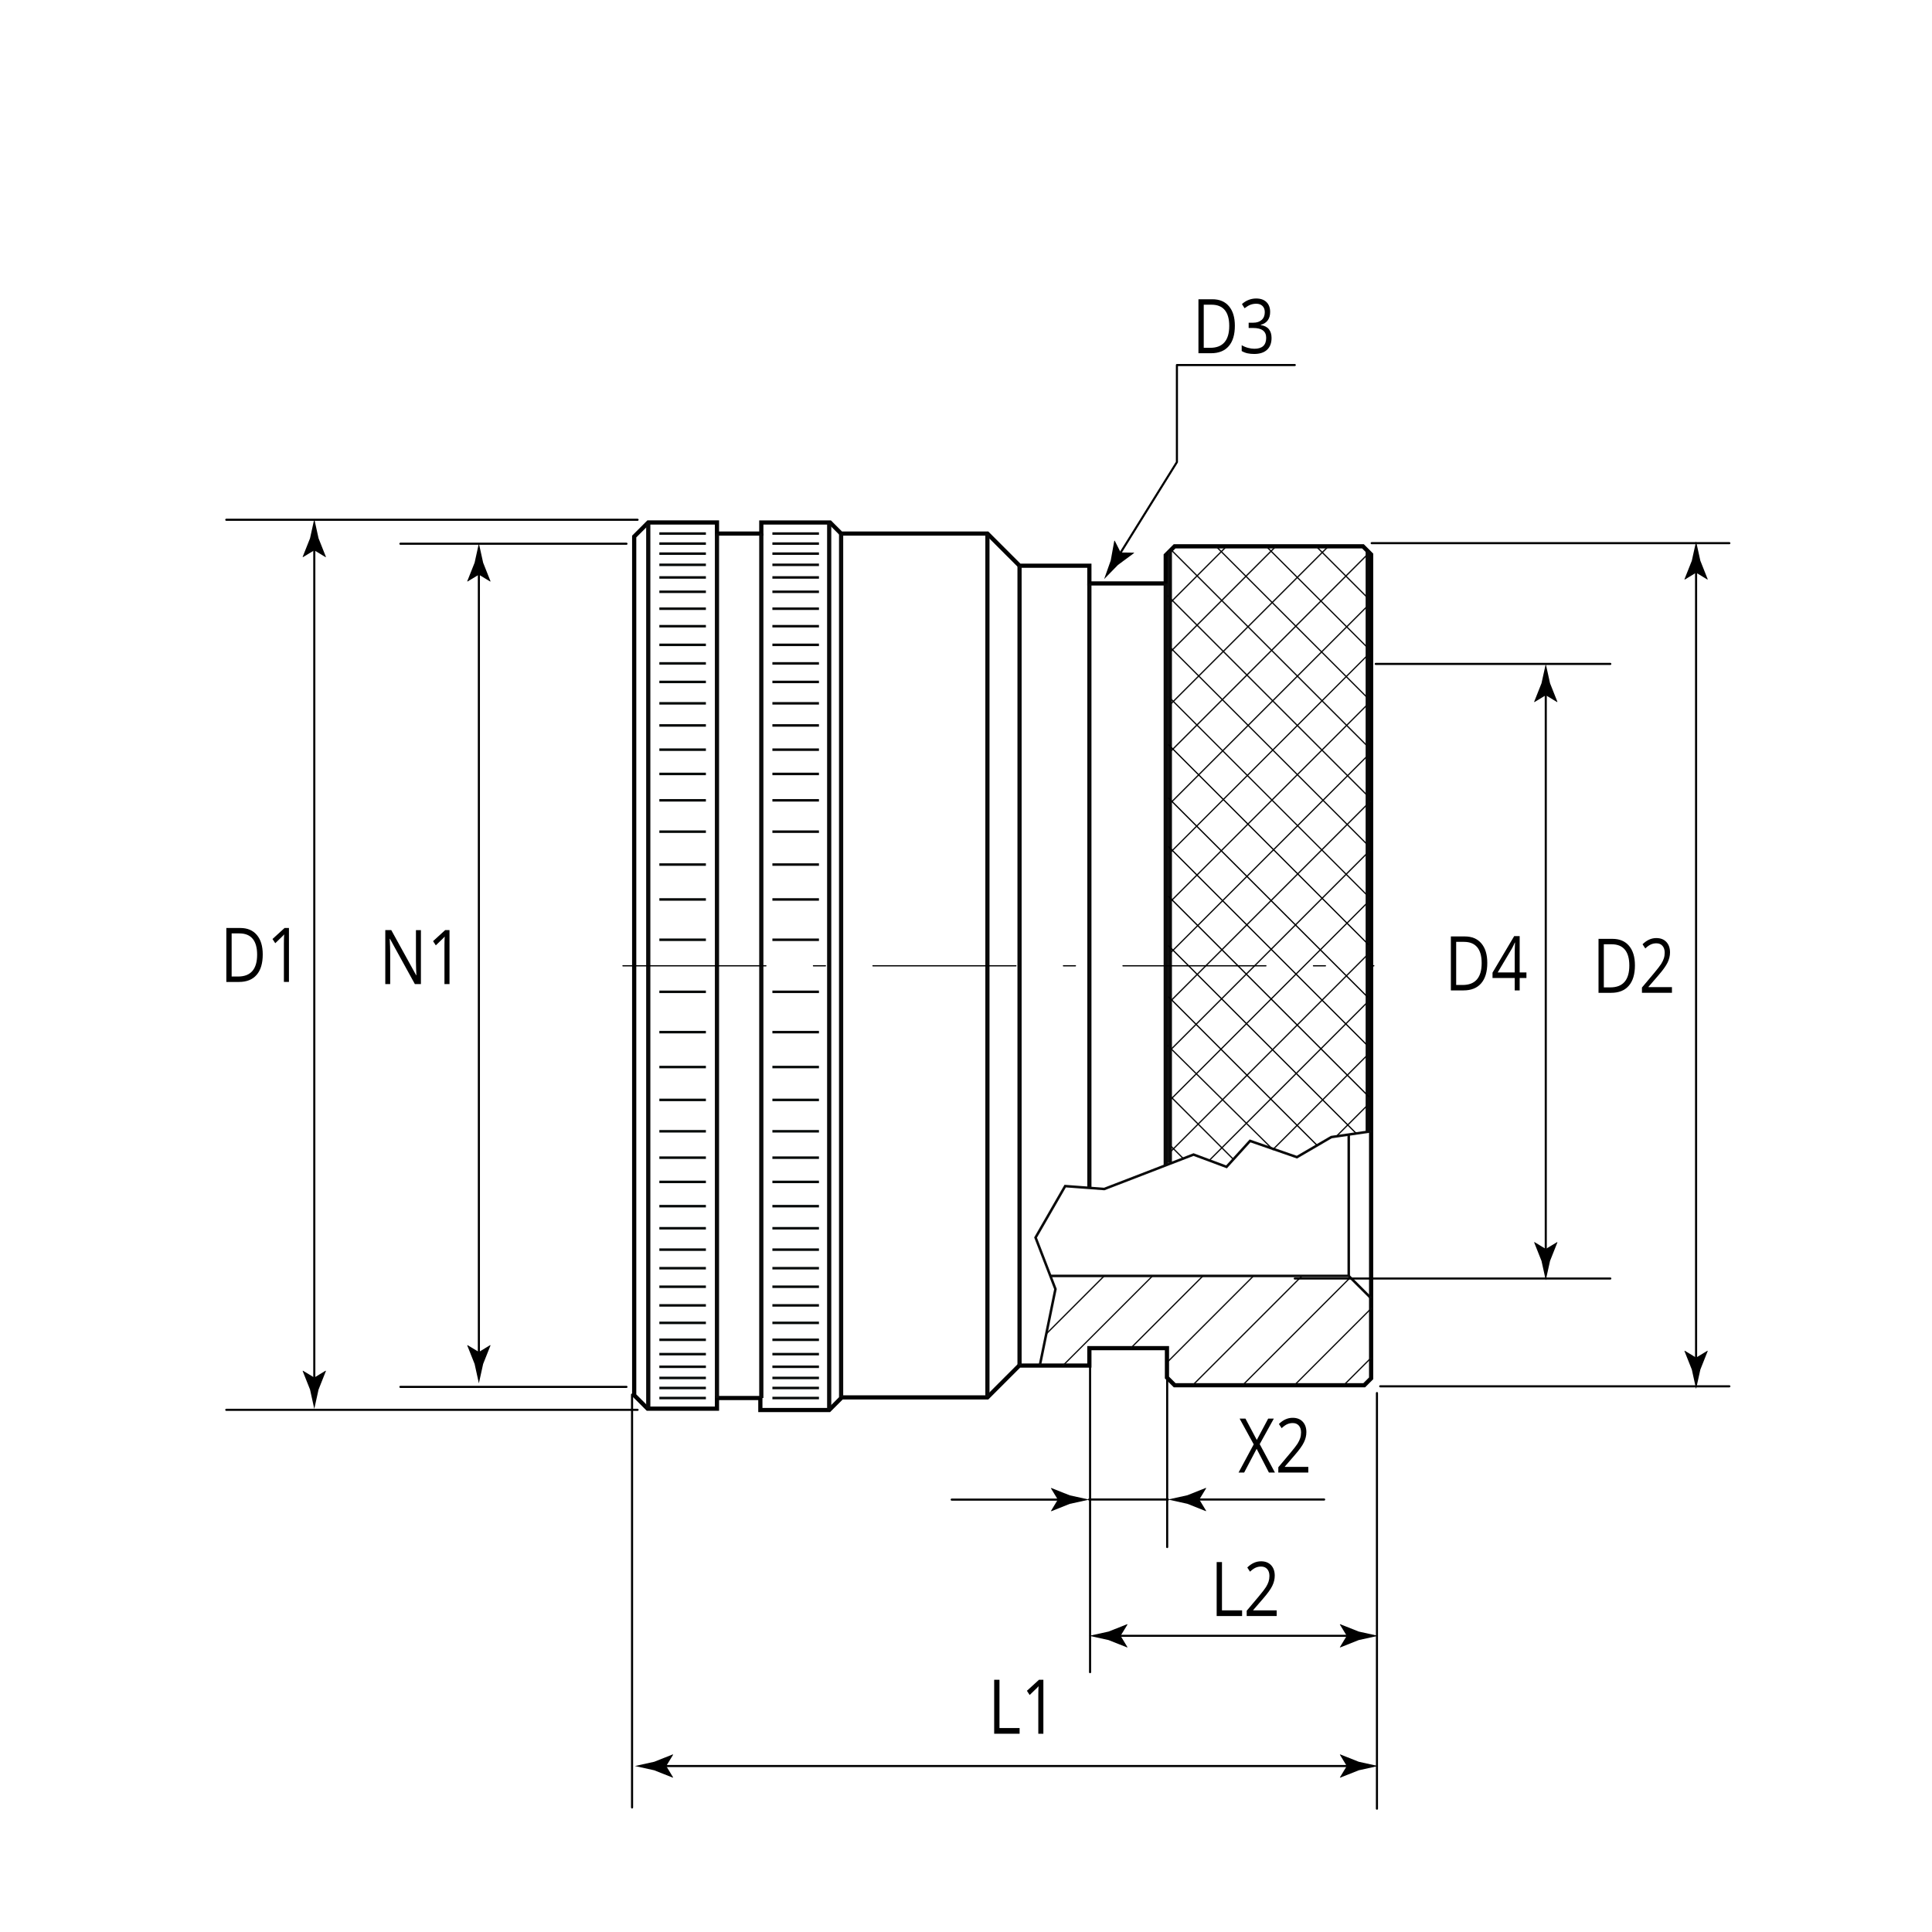 <?xml version="1.0" encoding="iso-8859-1"?>
<!-- Generator: Adobe Illustrator 25.2.1, SVG Export Plug-In . SVG Version: 6.00 Build 0)  -->
<svg version="1.1" xmlns="http://www.w3.org/2000/svg" xmlns:xlink="http://www.w3.org/1999/xlink" x="0px" y="0px"
	 viewBox="0 0 230 230" style="enable-background:new 0 0 230 230;" xml:space="preserve">
<g id="Zeichnung_1_">
	<line style="fill:none;stroke:#070B0A;stroke-width:0.3;" x1="78.494" y1="63.519" x2="84.036" y2="63.519"/>
	<line style="fill:none;stroke:#070B0A;stroke-width:0.3;" x1="78.494" y1="65.909" x2="84.036" y2="65.909"/>
	<line style="fill:none;stroke:#070B0A;stroke-width:0.3;" x1="78.494" y1="64.714" x2="84.036" y2="64.714"/>
	<line style="fill:none;stroke:#070B0A;stroke-width:0.3;" x1="78.494" y1="78.975" x2="84.036" y2="78.975"/>
	<line style="fill:none;stroke:#070B0A;stroke-width:0.3;" x1="78.494" y1="76.767" x2="84.036" y2="76.767"/>
	<line style="fill:none;stroke:#070B0A;stroke-width:0.3;" x1="78.494" y1="74.548" x2="84.036" y2="74.548"/>
	<line style="fill:none;stroke:#070B0A;stroke-width:0.3;" x1="78.494" y1="72.465" x2="84.036" y2="72.465"/>
	<line style="fill:none;stroke:#070B0A;stroke-width:0.3;" x1="78.494" y1="67.241" x2="84.036" y2="67.241"/>
	<line style="fill:none;stroke:#070B0A;stroke-width:0.3;" x1="78.494" y1="68.743" x2="84.036" y2="68.743"/>
	<line style="fill:none;stroke:#070B0A;stroke-width:0.3;" x1="78.494" y1="70.45" x2="84.036" y2="70.45"/>
	<line style="fill:none;stroke:#070B0A;stroke-width:0.3;" x1="78.494" y1="86.361" x2="84.036" y2="86.361"/>
	<line style="fill:none;stroke:#070B0A;stroke-width:0.3;" x1="78.494" y1="92.135" x2="84.036" y2="92.135"/>
	<line style="fill:none;stroke:#070B0A;stroke-width:0.3;" x1="78.494" y1="89.247" x2="84.036" y2="89.247"/>
	<line style="fill:none;stroke:#070B0A;stroke-width:0.3;" x1="78.494" y1="83.729" x2="84.036" y2="83.729"/>
	<line style="fill:none;stroke:#070B0A;stroke-width:0.3;" x1="78.494" y1="81.182" x2="84.036" y2="81.182"/>
	<line style="fill:none;stroke:#070B0A;stroke-width:0.3;" x1="78.494" y1="102.924" x2="84.036" y2="102.924"/>
	<line style="fill:none;stroke:#070B0A;stroke-width:0.3;" x1="78.494" y1="99.009" x2="84.036" y2="99.009"/>
	<line style="fill:none;stroke:#070B0A;stroke-width:0.3;" x1="78.494" y1="95.276" x2="84.036" y2="95.276"/>
	<line style="fill:none;stroke:#070B0A;stroke-width:0.3;" x1="78.494" y1="111.877" x2="84.036" y2="111.877"/>
	<line style="fill:none;stroke:#070B0A;stroke-width:0.3;" x1="78.494" y1="107.078" x2="84.036" y2="107.078"/>
	<line style="fill:none;stroke:#070B0A;stroke-width:0.3;" x1="78.494" y1="166.432" x2="84.036" y2="166.432"/>
	<line style="fill:none;stroke:#070B0A;stroke-width:0.3;" x1="78.494" y1="165.236" x2="84.036" y2="165.236"/>
	<line style="fill:none;stroke:#070B0A;stroke-width:0.3;" x1="78.494" y1="164.041" x2="84.036" y2="164.041"/>
	<line style="fill:none;stroke:#070B0A;stroke-width:0.3;" x1="78.494" y1="162.71" x2="84.036" y2="162.71"/>
	<line style="fill:none;stroke:#070B0A;stroke-width:0.3;" x1="78.494" y1="161.207" x2="84.036" y2="161.207"/>
	<line style="fill:none;stroke:#070B0A;stroke-width:0.3;" x1="78.494" y1="159.499" x2="84.036" y2="159.499"/>
	<line style="fill:none;stroke:#070B0A;stroke-width:0.3;" x1="78.494" y1="153.183" x2="84.036" y2="153.183"/>
	<line style="fill:none;stroke:#070B0A;stroke-width:0.3;" x1="78.494" y1="155.403" x2="84.036" y2="155.403"/>
	<line style="fill:none;stroke:#070B0A;stroke-width:0.3;" x1="78.494" y1="157.485" x2="84.036" y2="157.485"/>
	<line style="fill:none;stroke:#070B0A;stroke-width:0.3;" x1="78.494" y1="150.976" x2="84.036" y2="150.976"/>
	<line style="fill:none;stroke:#070B0A;stroke-width:0.3;" x1="78.494" y1="146.221" x2="84.036" y2="146.221"/>
	<line style="fill:none;stroke:#070B0A;stroke-width:0.3;" x1="78.494" y1="148.768" x2="84.036" y2="148.768"/>
	<line style="fill:none;stroke:#070B0A;stroke-width:0.3;" x1="78.494" y1="143.59" x2="84.036" y2="143.59"/>
	<line style="fill:none;stroke:#070B0A;stroke-width:0.3;" x1="78.494" y1="140.703" x2="84.036" y2="140.703"/>
	<line style="fill:none;stroke:#070B0A;stroke-width:0.3;" x1="78.494" y1="137.817" x2="84.036" y2="137.817"/>
	<line style="fill:none;stroke:#070B0A;stroke-width:0.3;" x1="78.494" y1="134.676" x2="84.036" y2="134.676"/>
	<line style="fill:none;stroke:#070B0A;stroke-width:0.3;" x1="78.494" y1="127.028" x2="84.036" y2="127.028"/>
	<line style="fill:none;stroke:#070B0A;stroke-width:0.3;" x1="78.494" y1="130.942" x2="84.036" y2="130.942"/>
	<line style="fill:none;stroke:#070B0A;stroke-width:0.3;" x1="78.494" y1="122.872" x2="84.036" y2="122.872"/>
	<line style="fill:none;stroke:#070B0A;stroke-width:0.3;" x1="78.494" y1="118.074" x2="84.036" y2="118.074"/>
	<line style="fill:none;stroke:#070B0A;stroke-width:0.3;" x1="91.952" y1="127.028" x2="97.494" y2="127.028"/>
	<line style="fill:none;stroke:#070B0A;stroke-width:0.3;" x1="91.952" y1="130.942" x2="97.494" y2="130.942"/>
	<line style="fill:none;stroke:#070B0A;stroke-width:0.3;" x1="91.952" y1="134.676" x2="97.494" y2="134.676"/>
	<line style="fill:none;stroke:#070B0A;stroke-width:0.3;" x1="91.952" y1="137.817" x2="97.494" y2="137.817"/>
	<line style="fill:none;stroke:#070B0A;stroke-width:0.3;" x1="91.952" y1="140.703" x2="97.494" y2="140.703"/>
	<line style="fill:none;stroke:#070B0A;stroke-width:0.3;" x1="91.952" y1="143.59" x2="97.494" y2="143.59"/>
	<line style="fill:none;stroke:#070B0A;stroke-width:0.3;" x1="91.952" y1="148.768" x2="97.494" y2="148.768"/>
	<line style="fill:none;stroke:#070B0A;stroke-width:0.3;" x1="91.952" y1="146.221" x2="97.494" y2="146.221"/>
	<line style="fill:none;stroke:#070B0A;stroke-width:0.3;" x1="91.952" y1="150.976" x2="97.494" y2="150.976"/>
	<line style="fill:none;stroke:#070B0A;stroke-width:0.3;" x1="91.952" y1="155.403" x2="97.494" y2="155.403"/>
	<line style="fill:none;stroke:#070B0A;stroke-width:0.3;" x1="91.952" y1="153.183" x2="97.494" y2="153.183"/>
	<line style="fill:none;stroke:#070B0A;stroke-width:0.3;" x1="91.952" y1="157.485" x2="97.494" y2="157.485"/>
	<line style="fill:none;stroke:#070B0A;stroke-width:0.3;" x1="91.952" y1="159.499" x2="97.494" y2="159.499"/>
	<line style="fill:none;stroke:#070B0A;stroke-width:0.3;" x1="91.952" y1="161.207" x2="97.494" y2="161.207"/>
	<line style="fill:none;stroke:#070B0A;stroke-width:0.3;" x1="91.952" y1="162.71" x2="97.494" y2="162.71"/>
	<line style="fill:none;stroke:#070B0A;stroke-width:0.3;" x1="91.952" y1="164.041" x2="97.494" y2="164.041"/>
	<line style="fill:none;stroke:#070B0A;stroke-width:0.3;" x1="91.952" y1="165.236" x2="97.494" y2="165.236"/>
	<line style="fill:none;stroke:#070B0A;stroke-width:0.3;" x1="91.952" y1="166.432" x2="97.494" y2="166.432"/>
	<polygon style="fill:none;stroke:#000000;stroke-width:0.5;" points="77.174,62.199 75.499,63.874 75.499,166.102 77.095,167.698 
		85.354,167.698 85.354,166.432 90.518,166.432 90.518,167.86 98.713,167.86 100.217,166.357 117.549,166.357 121.337,162.568 
		129.687,162.568 129.687,160.494 138.923,160.494 138.923,163.991 139.841,164.909 162.409,164.909 163.23,164.088 163.23,66.009 
		162.26,65.039 139.832,65.039 138.777,66.095 138.777,69.457 129.687,69.457 129.687,67.346 121.374,67.346 117.548,63.52 
		100.132,63.52 98.812,62.2 90.632,62.2 90.632,63.519 85.354,63.519 85.354,62.199 	"/>
	<line style="fill:none;stroke:#0A0A0A;stroke-width:0.3;" x1="91.952" y1="63.519" x2="97.494" y2="63.519"/>
	<line style="fill:none;stroke:#0A0A0A;stroke-width:0.3;" x1="91.952" y1="64.714" x2="97.494" y2="64.714"/>
	<line style="fill:none;stroke:#0A0A0A;stroke-width:0.3;" x1="91.952" y1="65.909" x2="97.494" y2="65.909"/>
	<line style="fill:none;stroke:#0A0A0A;stroke-width:0.3;" x1="91.952" y1="67.241" x2="97.494" y2="67.241"/>
	<line style="fill:none;stroke:#0A0A0A;stroke-width:0.3;" x1="91.952" y1="68.743" x2="97.494" y2="68.743"/>
	<line style="fill:none;stroke:#0A0A0A;stroke-width:0.3;" x1="91.952" y1="70.45" x2="97.494" y2="70.45"/>
	<line style="fill:none;stroke:#0A0A0A;stroke-width:0.3;" x1="91.952" y1="76.767" x2="97.494" y2="76.767"/>
	<line style="fill:none;stroke:#0A0A0A;stroke-width:0.3;" x1="91.952" y1="74.548" x2="97.494" y2="74.548"/>
	<line style="fill:none;stroke:#0A0A0A;stroke-width:0.3;" x1="91.952" y1="72.465" x2="97.494" y2="72.465"/>
	<line style="fill:none;stroke:#0A0A0A;stroke-width:0.3;" x1="91.952" y1="78.975" x2="97.494" y2="78.975"/>
	<line style="fill:none;stroke:#0A0A0A;stroke-width:0.3;" x1="91.952" y1="83.729" x2="97.494" y2="83.729"/>
	<line style="fill:none;stroke:#0A0A0A;stroke-width:0.3;" x1="91.952" y1="81.182" x2="97.494" y2="81.182"/>
	<line style="fill:none;stroke:#0A0A0A;stroke-width:0.3;" x1="91.952" y1="86.361" x2="97.494" y2="86.361"/>
	<line style="fill:none;stroke:#0A0A0A;stroke-width:0.3;" x1="91.952" y1="89.247" x2="97.494" y2="89.247"/>
	<line style="fill:none;stroke:#0A0A0A;stroke-width:0.3;" x1="91.952" y1="92.135" x2="97.494" y2="92.135"/>
	<line style="fill:none;stroke:#0A0A0A;stroke-width:0.3;" x1="91.952" y1="95.276" x2="97.494" y2="95.276"/>
	<line style="fill:none;stroke:#0A0A0A;stroke-width:0.3;" x1="91.952" y1="102.924" x2="97.494" y2="102.924"/>
	<line style="fill:none;stroke:#0A0A0A;stroke-width:0.3;" x1="91.952" y1="99.009" x2="97.494" y2="99.009"/>
	<line style="fill:none;stroke:#0A0A0A;stroke-width:0.3;" x1="91.952" y1="107.078" x2="97.494" y2="107.078"/>
	<line style="fill:none;stroke:#0A0A0A;stroke-width:0.3;" x1="91.952" y1="111.877" x2="97.494" y2="111.877"/>
	<line style="fill:none;stroke:#0A0A0A;stroke-width:0.3;" x1="91.952" y1="118.074" x2="97.494" y2="118.074"/>
	<line style="fill:none;stroke:#0A0A0A;stroke-width:0.3;" x1="91.952" y1="122.872" x2="97.494" y2="122.872"/>
	<line style="fill:none;stroke:#0A0A0A;stroke-width:0.5;" x1="77.174" y1="62.199" x2="77.174" y2="167.698"/>
	<line style="fill:none;stroke:#0A0A0A;stroke-width:0.5;" x1="85.354" y1="166.432" x2="85.354" y2="63.519"/>
	<line style="fill:none;stroke:#0A0A0A;stroke-width:0.5;" x1="90.632" y1="63.519" x2="90.632" y2="166.432"/>
	<line style="fill:none;stroke:#0A0A0A;stroke-width:0.5;" x1="98.713" y1="167.86" x2="98.713" y2="62.2"/>
	<line style="fill:none;stroke:#0A0A0A;stroke-width:0.5;" x1="100.132" y1="63.52" x2="100.132" y2="166.357"/>
	<line style="fill:none;stroke:#0A0A0A;stroke-width:0.5;" x1="117.549" y1="166.357" x2="117.549" y2="63.52"/>
	<line style="fill:none;stroke:#0A0A0A;stroke-width:0.5;" x1="121.374" y1="67.346" x2="121.374" y2="162.568"/>
	<line style="fill:none;stroke:#0A0A0A;stroke-width:0.5;" x1="129.687" y1="69.457" x2="129.687" y2="141.416"/>
	<line style="fill:none;stroke:#0A0A0A;stroke-width:0.5;" x1="138.777" y1="69.457" x2="138.777" y2="138.668"/>
	<polyline style="fill:none;stroke:#0A0A0A;stroke-width:0.3;" points="123.785,162.568 125.65,153.463 123.281,147.327 
		126.807,141.202 131.459,141.548 142.088,137.449 146.016,138.912 148.816,135.822 154.392,137.757 158.49,135.367 163.23,134.676 
			"/>
	<polyline style="fill:none;stroke:#0A0A0A;stroke-width:0.3;" points="125.044,151.893 160.561,151.893 163.23,154.558 	"/>
	<line style="fill:none;stroke:#0A0A0A;stroke-width:0.3;" x1="160.564" y1="135.094" x2="160.564" y2="151.893"/>
	<line style="fill:none;stroke:#0A0A0A;stroke-width:0.5;" x1="139.268" y1="65.604" x2="139.268" y2="138.442"/>
	<line style="fill:none;stroke:#0A0A0A;stroke-width:0.5;" x1="162.825" y1="65.604" x2="162.825" y2="134.676"/>
	<line style="fill:none;stroke:#0A0A0A;stroke-width:0.15;" x1="131.459" y1="151.893" x2="124.59" y2="158.762"/>
	<line style="fill:none;stroke:#0A0A0A;stroke-width:0.15;" x1="126.489" y1="162.616" x2="137.152" y2="151.953"/>
	<line style="fill:none;stroke:#0A0A0A;stroke-width:0.15;" x1="134.613" y1="160.494" x2="143.182" y2="151.925"/>
	<line style="fill:none;stroke:#0A0A0A;stroke-width:0.15;" x1="138.923" y1="162.203" x2="149.161" y2="151.964"/>
	<line style="fill:none;stroke:#0A0A0A;stroke-width:0.15;" x1="141.985" y1="164.909" x2="154.942" y2="151.952"/>
	<line style="fill:none;stroke:#0A0A0A;stroke-width:0.15;" x1="147.928" y1="164.909" x2="160.715" y2="152.122"/>
	<line style="fill:none;stroke:#0A0A0A;stroke-width:0.15;" x1="154.096" y1="164.909" x2="163.307" y2="155.698"/>
	<line style="fill:none;stroke:#0A0A0A;stroke-width:0.15;" x1="159.964" y1="164.909" x2="163.252" y2="161.621"/>
	<line style="fill:none;stroke:#0A0A0A;stroke-width:0.15;" x1="139.268" y1="137.19" x2="163.156" y2="113.302"/>
	<line style="fill:none;stroke:#0A0A0A;stroke-width:0.15;" x1="143.957" y1="138.145" x2="162.931" y2="119.17"/>
	<line style="fill:none;stroke:#0A0A0A;stroke-width:0.15;" x1="159.023" y1="135.347" x2="162.944" y2="131.427"/>
	<line style="fill:none;stroke:#0A0A0A;stroke-width:0.15;" x1="139.089" y1="131.164" x2="162.929" y2="107.325"/>
	<line style="fill:none;stroke:#0A0A0A;stroke-width:0.15;" x1="139.089" y1="125.246" x2="163.131" y2="101.204"/>
	<line style="fill:none;stroke:#0A0A0A;stroke-width:0.15;" x1="139.089" y1="119.438" x2="163.165" y2="95.362"/>
	<line style="fill:none;stroke:#0A0A0A;stroke-width:0.15;" x1="139.089" y1="113.683" x2="162.954" y2="89.818"/>
	<line style="fill:none;stroke:#0A0A0A;stroke-width:0.15;" x1="139.268" y1="107.4" x2="163.028" y2="83.64"/>
	<line style="fill:none;stroke:#0A0A0A;stroke-width:0.15;" x1="139.089" y1="101.722" x2="163.12" y2="77.691"/>
	<line style="fill:none;stroke:#0A0A0A;stroke-width:0.15;" x1="139.089" y1="95.855" x2="162.973" y2="71.971"/>
	<line style="fill:none;stroke:#0A0A0A;stroke-width:0.15;" x1="139.268" y1="89.536" x2="163.012" y2="65.791"/>
	<line style="fill:none;stroke:#0A0A0A;stroke-width:0.15;" x1="139.268" y1="83.913" x2="158.08" y2="65.101"/>
	<line style="fill:none;stroke:#0A0A0A;stroke-width:0.15;" x1="139.268" y1="77.664" x2="151.847" y2="65.085"/>
	<line style="fill:none;stroke:#0A0A0A;stroke-width:0.15;" x1="139.089" y1="71.971" x2="145.942" y2="65.118"/>
	<line style="fill:none;stroke:#0A0A0A;stroke-width:0.15;" x1="156.729" y1="65.085" x2="162.88" y2="71.236"/>
	<line style="fill:none;stroke:#0A0A0A;stroke-width:0.15;" x1="150.786" y1="65.085" x2="162.976" y2="77.274"/>
	<line style="fill:none;stroke:#0A0A0A;stroke-width:0.15;" x1="144.806" y1="65.085" x2="162.994" y2="83.273"/>
	<line style="fill:none;stroke:#0A0A0A;stroke-width:0.15;" x1="139.417" y1="65.455" x2="162.973" y2="89.011"/>
	<line style="fill:none;stroke:#0A0A0A;stroke-width:0.15;" x1="138.923" y1="70.843" x2="163.059" y2="94.979"/>
	<line style="fill:none;stroke:#0A0A0A;stroke-width:0.15;" x1="139.089" y1="76.861" x2="162.993" y2="100.764"/>
	<line style="fill:none;stroke:#0A0A0A;stroke-width:0.15;" x1="139.089" y1="82.911" x2="163.106" y2="106.927"/>
	<line style="fill:none;stroke:#000000;stroke-width:0.15;" x1="139.089" y1="88.633" x2="162.932" y2="112.476"/>
	<line style="fill:none;stroke:#000000;stroke-width:0.15;" x1="139.089" y1="94.979" x2="162.848" y2="118.737"/>
	<line style="fill:none;stroke:#000000;stroke-width:0.15;" x1="139.089" y1="100.764" x2="162.693" y2="124.369"/>
	<line style="fill:none;stroke:#000000;stroke-width:0.15;" x1="139.089" y1="106.687" x2="163" y2="130.598"/>
	<line style="fill:none;stroke:#000000;stroke-width:0.15;" x1="139.089" y1="112.566" x2="161.457" y2="134.934"/>
	<line style="fill:none;stroke:#000000;stroke-width:0.15;" x1="139.089" y1="118.643" x2="156.769" y2="136.323"/>
	<polyline style="fill:none;stroke:#0A0A0A;stroke-width:0.15;" points="138.923,124.369 151.539,136.852 162.914,125.476 	"/>
	<line style="fill:none;stroke:#0A0A0A;stroke-width:0.15;" x1="139.089" y1="130.27" x2="146.838" y2="138.018"/>
	<line style="fill:none;stroke:#0A0A0A;stroke-width:0.15;" x1="139.268" y1="136.323" x2="140.891" y2="137.946"/>
</g>
<g id="Vermassung">
	
		<line style="fill:none;stroke:#000000;stroke-width:0.25;stroke-linecap:round;stroke-linejoin:round;stroke-miterlimit:500;" x1="74.58" y1="64.73" x2="47.667" y2="64.73"/>
	
		<line style="fill:none;stroke:#000000;stroke-width:0.25;stroke-linecap:round;stroke-linejoin:round;stroke-miterlimit:500;" x1="74.58" y1="165.105" x2="47.667" y2="165.105"/>
	<g>
		<g>
			
				<line style="fill:none;stroke:#000000;stroke-width:0.25;stroke-linecap:round;stroke-linejoin:round;" x1="57.009" y1="67.739" x2="57.009" y2="161.624"/>
			<g>
				<path d="M57.009,68.412l1.351,0.822l0.031-0.046l-0.875-2.203c-0.169-0.768-0.338-1.535-0.507-2.303
					c-0.169,0.768-0.338,1.535-0.507,2.303l-0.875,2.203l0.023,0.046L57.009,68.412z"/>
			</g>
			<g>
				<path d="M57.009,160.951l1.351-0.822l0.031,0.046l-0.875,2.203c-0.169,0.768-0.338,1.535-0.507,2.303
					c-0.169-0.768-0.338-1.535-0.507-2.303l-0.875-2.203l0.023-0.046L57.009,160.951z"/>
			</g>
		</g>
	</g>
	
		<line style="fill:none;stroke:#000000;stroke-width:0.25;stroke-linecap:round;stroke-linejoin:round;stroke-miterlimit:500;" x1="164.312" y1="165.037" x2="205.875" y2="165.037"/>
	
		<line style="fill:none;stroke:#000000;stroke-width:0.25;stroke-linecap:round;stroke-linejoin:round;stroke-miterlimit:500;" x1="163.295" y1="64.662" x2="205.875" y2="64.662"/>
	<g>
		<g>
			
				<line style="fill:none;stroke:#000000;stroke-width:0.25;stroke-linecap:round;stroke-linejoin:round;" x1="201.915" y1="162.293" x2="201.915" y2="67.504"/>
			<g>
				<path d="M201.915,161.62l-1.351-0.822l-0.031,0.046l0.875,2.203c0.169,0.768,0.338,1.535,0.507,2.303
					c0.169-0.768,0.338-1.535,0.507-2.303l0.875-2.203l-0.023-0.046L201.915,161.62z"/>
			</g>
			<g>
				<path d="M201.915,68.178l-1.351,0.822l-0.031-0.046l0.875-2.203c0.169-0.768,0.338-1.535,0.507-2.303
					c0.169,0.768,0.338,1.535,0.507,2.303l0.875,2.203l-0.023,0.046L201.915,68.178z"/>
			</g>
		</g>
	</g>
	
		<line style="fill:none;stroke:#000000;stroke-width:0.25;stroke-linecap:round;stroke-linejoin:round;stroke-miterlimit:500;" x1="154.14" y1="152.205" x2="191.703" y2="152.205"/>
	
		<line style="fill:none;stroke:#000000;stroke-width:0.25;stroke-linecap:round;stroke-linejoin:round;stroke-miterlimit:500;" x1="163.776" y1="79.037" x2="191.703" y2="79.037"/>
	<g>
		<g>
			
				<line style="fill:none;stroke:#000000;stroke-width:0.25;stroke-linecap:round;stroke-linejoin:round;" x1="184.02" y1="149.359" x2="184.02" y2="82.092"/>
			<g>
				<path d="M184.02,148.685l-1.351-0.822l-0.031,0.046l0.875,2.203c0.169,0.768,0.338,1.535,0.507,2.303
					c0.169-0.768,0.338-1.535,0.507-2.303l0.875-2.203l-0.023-0.046L184.02,148.685z"/>
			</g>
			<g>
				<path d="M184.02,82.765l-1.351,0.822l-0.031-0.046l0.875-2.203c0.169-0.768,0.338-1.535,0.507-2.303
					c0.169,0.768,0.338,1.535,0.507,2.303l0.875,2.203l-0.023,0.046L184.02,82.765z"/>
			</g>
		</g>
	</g>
	
		<line style="fill:none;stroke:#000000;stroke-width:0.25;stroke-linecap:round;stroke-linejoin:round;stroke-miterlimit:500;" x1="75.245" y1="166.027" x2="75.245" y2="215.175"/>
	<g>
		<g>
			
				<line style="fill:none;stroke:#000000;stroke-width:0.25;stroke-linecap:round;stroke-linejoin:round;" x1="78.641" y1="210.241" x2="161.003" y2="210.241"/>
			<g>
				<path d="M79.314,210.241l0.822-1.351l-0.046-0.031l-2.203,0.875c-0.768,0.169-1.535,0.338-2.303,0.507
					c0.768,0.169,1.535,0.338,2.303,0.507l2.203,0.875l0.046-0.023L79.314,210.241z"/>
			</g>
			<g>
				<path d="M160.33,210.241l-0.822-1.351l0.046-0.031l2.203,0.875c0.768,0.169,1.535,0.338,2.303,0.507
					c-0.768,0.169-1.535,0.338-2.303,0.507l-2.203,0.875l-0.046-0.023L160.33,210.241z"/>
			</g>
		</g>
	</g>
	
		<line style="fill:none;stroke:#000000;stroke-width:0.25;stroke-linecap:round;stroke-linejoin:round;stroke-miterlimit:500;" x1="163.922" y1="215.319" x2="163.922" y2="165.841"/>
	<g>
		<path d="M118.354,206.397v-6.425h0.631v5.748h2.396v0.677H118.354z"/>
		<path d="M124.211,206.397h-0.603v-4.579c0-0.381,0.011-0.741,0.03-1.081c-0.052,0.062-0.11,0.126-0.175,0.193
			s-0.359,0.354-0.884,0.857l-0.327-0.502l1.438-1.313h0.521V206.397z"/>
	</g>
	
		<line style="fill:none;stroke:#000000;stroke-width:0.25;stroke-linecap:round;stroke-linejoin:round;stroke-miterlimit:500;" x1="129.771" y1="199.068" x2="129.771" y2="160.883"/>
	<g>
		<g>
			
				<line style="fill:none;stroke:#000000;stroke-width:0.25;stroke-linecap:round;stroke-linejoin:round;" x1="132.731" y1="194.74" x2="160.999" y2="194.74"/>
			<g>
				<path d="M133.404,194.74l0.822-1.351l-0.046-0.031l-2.203,0.875c-0.768,0.169-1.535,0.338-2.303,0.507
					c0.768,0.169,1.535,0.338,2.303,0.507l2.203,0.875l0.046-0.023L133.404,194.74z"/>
			</g>
			<g>
				<path d="M160.326,194.74l-0.822-1.351l0.046-0.031l2.203,0.875c0.768,0.169,1.535,0.338,2.303,0.507
					c-0.768,0.169-1.535,0.338-2.303,0.507l-2.203,0.875l-0.046-0.023L160.326,194.74z"/>
			</g>
		</g>
	</g>
	
		<line style="fill:none;stroke:#000000;stroke-width:0.25;stroke-linecap:round;stroke-linejoin:round;stroke-miterlimit:500;" x1="138.95" y1="184.172" x2="138.95" y2="161.183"/>
	<g>
		<g>
			
				<line style="fill:none;stroke:#000000;stroke-width:0.25;stroke-linecap:round;stroke-linejoin:round;" x1="142.101" y1="178.514" x2="157.635" y2="178.514"/>
			<g>
				<path d="M142.774,178.514l0.822-1.351l-0.046-0.031l-2.203,0.875c-0.768,0.169-1.535,0.338-2.303,0.507
					c0.768,0.169,1.535,0.338,2.303,0.507l2.203,0.875l0.046-0.023L142.774,178.514z"/>
			</g>
		</g>
	</g>
	<g>
		<g>
			
				<line style="fill:none;stroke:#000000;stroke-width:0.25;stroke-linecap:round;stroke-linejoin:round;" x1="113.297" y1="178.525" x2="126.604" y2="178.525"/>
			<g>
				<path d="M125.931,178.525l-0.822-1.351l0.046-0.031l2.203,0.875c0.768,0.169,1.535,0.338,2.303,0.507
					c-0.768,0.169-1.535,0.338-2.303,0.507l-2.203,0.875l-0.046-0.023L125.931,178.525z"/>
			</g>
		</g>
	</g>
	<g>
		<path d="M151.778,175.303h-0.717l-1.46-2.826l-1.486,2.826h-0.668l1.805-3.357l-1.682-3.067h0.697l1.35,2.544l1.359-2.544h0.672
			l-1.683,3.041L151.778,175.303z"/>
		<path d="M155.749,175.303h-3.569v-0.629l1.43-1.7c0.436-0.521,0.723-0.894,0.862-1.116c0.138-0.223,0.243-0.439,0.312-0.65
			c0.069-0.211,0.104-0.438,0.104-0.682c0-0.342-0.089-0.614-0.265-0.814c-0.176-0.201-0.419-0.301-0.73-0.301
			c-0.227,0-0.439,0.043-0.642,0.131s-0.427,0.248-0.674,0.479l-0.327-0.497c0.5-0.492,1.045-0.738,1.635-0.738
			c0.51,0,0.91,0.155,1.199,0.464c0.29,0.31,0.436,0.725,0.436,1.246c0,0.407-0.098,0.811-0.291,1.208
			c-0.192,0.399-0.555,0.903-1.084,1.512l-1.188,1.376v0.035h2.793V175.303z"/>
	</g>
	<g>
		<g>
			<polyline style="fill:none;stroke:#000000;stroke-width:0.25;stroke-linecap:round;stroke-linejoin:round;" points="
				133.06,66.344 140.109,55.012 140.109,43.456 154.14,43.456 			"/>
			<g>
				<path d="M133.415,65.773l-0.713-1.411l-0.05,0.023l-0.421,2.333c-0.262,0.741-0.524,1.482-0.786,2.223
					c0.549-0.563,1.098-1.125,1.647-1.688l1.907-1.408l0.005-0.051L133.415,65.773z"/>
			</g>
		</g>
	</g>
	
		<line style="fill:none;stroke:#000000;stroke-width:0.25;stroke-linecap:round;stroke-linejoin:round;stroke-miterlimit:500;" x1="75.902" y1="61.877" x2="26.94" y2="61.877"/>
	
		<line style="fill:none;stroke:#000000;stroke-width:0.25;stroke-linecap:round;stroke-linejoin:round;stroke-miterlimit:500;" x1="75.902" y1="167.838" x2="26.94" y2="167.838"/>
	<g>
		<g>
			
				<line style="fill:none;stroke:#000000;stroke-width:0.25;stroke-linecap:round;stroke-linejoin:round;" x1="37.416" y1="64.838" x2="37.416" y2="164.669"/>
			<g>
				<path d="M37.416,65.511l1.351,0.822l0.031-0.046l-0.875-2.203c-0.169-0.768-0.338-1.535-0.507-2.303
					c-0.169,0.768-0.338,1.535-0.507,2.303l-0.875,2.203l0.023,0.046L37.416,65.511z"/>
			</g>
			<g>
				<path d="M37.416,163.996l1.351-0.822l0.031,0.046l-0.875,2.203c-0.169,0.768-0.338,1.535-0.507,2.303
					c-0.169-0.768-0.338-1.535-0.507-2.303l-0.875-2.203l0.023-0.046L37.416,163.996z"/>
			</g>
		</g>
	</g>
	
		<line style="fill:none;stroke:#000000;stroke-width:0.25;stroke-linecap:round;stroke-linejoin:round;stroke-miterlimit:500;" x1="129.661" y1="178.514" x2="139.044" y2="178.514"/>
	<g>
		<path d="M50.11,117.153H49.39l-2.968-5.392h-0.03c0.04,0.633,0.059,1.213,0.059,1.74v3.651h-0.583v-6.424h0.713l2.96,5.37h0.03
			c-0.005-0.079-0.016-0.333-0.034-0.762c-0.017-0.429-0.023-0.736-0.019-0.92v-3.687h0.591V117.153z"/>
		<path d="M53.513,117.153h-0.602v-4.579c0-0.381,0.01-0.741,0.03-1.081c-0.052,0.062-0.11,0.126-0.175,0.193
			s-0.359,0.353-0.884,0.857l-0.327-0.501l1.438-1.314h0.52V117.153z"/>
	</g>
	<g>
		<path d="M31.279,113.625c0,1.061-0.243,1.872-0.73,2.432c-0.486,0.562-1.187,0.842-2.101,0.842h-1.504v-6.424h1.664
			c0.845,0,1.501,0.277,1.969,0.831C31.045,111.858,31.279,112.632,31.279,113.625z M30.611,113.651
			c0-0.838-0.178-1.469-0.533-1.894s-0.883-0.637-1.584-0.637h-0.917v5.133h0.769c0.753,0,1.319-0.219,1.698-0.657
			S30.611,114.51,30.611,113.651z"/>
		<path d="M34.399,116.898h-0.602v-4.579c0-0.381,0.01-0.741,0.03-1.081c-0.052,0.062-0.11,0.126-0.175,0.193
			s-0.359,0.353-0.884,0.857l-0.327-0.501l1.438-1.314h0.52V116.898z"/>
	</g>
	<g>
		<path d="M194.635,114.918c0,1.061-0.243,1.872-0.73,2.433c-0.486,0.562-1.186,0.842-2.1,0.842H190.3v-6.425h1.664
			c0.845,0,1.501,0.277,1.969,0.831S194.635,113.925,194.635,114.918z M193.967,114.944c0-0.838-0.178-1.469-0.533-1.894
			s-0.884-0.637-1.585-0.637h-0.917v5.133h0.769c0.753,0,1.319-0.219,1.698-0.656C193.777,116.451,193.967,115.803,193.967,114.944z
			"/>
		<path d="M199.04,118.192h-3.569v-0.629l1.43-1.701c0.436-0.521,0.723-0.894,0.862-1.116c0.138-0.223,0.243-0.439,0.312-0.65
			c0.069-0.211,0.104-0.438,0.104-0.681c0-0.343-0.089-0.614-0.265-0.815s-0.419-0.301-0.73-0.301c-0.227,0-0.439,0.044-0.642,0.132
			s-0.427,0.248-0.674,0.479l-0.327-0.497c0.5-0.492,1.045-0.738,1.635-0.738c0.51,0,0.91,0.155,1.199,0.463
			c0.29,0.31,0.436,0.725,0.436,1.246c0,0.407-0.098,0.81-0.291,1.208c-0.192,0.398-0.555,0.902-1.084,1.512l-1.188,1.376v0.035
			h2.793V118.192z"/>
	</g>
	<g>
		<path d="M147.007,38.777c0,1.061-0.243,1.872-0.729,2.432c-0.486,0.562-1.188,0.842-2.102,0.842h-1.504v-6.425h1.664
			c0.845,0,1.501,0.277,1.969,0.831C146.773,37.011,147.007,37.784,147.007,38.777z M146.338,38.804
			c0-0.838-0.178-1.469-0.533-1.894s-0.883-0.637-1.584-0.637h-0.918v5.133h0.77c0.753,0,1.318-0.219,1.697-0.657
			S146.338,39.662,146.338,38.804z"/>
		<path d="M151.208,37.138c0,0.41-0.097,0.746-0.292,1.006c-0.193,0.261-0.469,0.435-0.826,0.523v0.035
			c0.436,0.064,0.76,0.229,0.97,0.492s0.315,0.609,0.315,1.037c0,0.612-0.18,1.083-0.539,1.413
			c-0.358,0.329-0.869,0.494-1.529,0.494c-0.287,0-0.551-0.026-0.79-0.077c-0.239-0.051-0.471-0.141-0.696-0.27v-0.694
			c0.235,0.138,0.486,0.243,0.752,0.314c0.267,0.072,0.519,0.108,0.756,0.108c0.939,0,1.408-0.435,1.408-1.305
			c0-0.779-0.518-1.169-1.553-1.169h-0.535v-0.628h0.543c0.423,0,0.759-0.11,1.006-0.332c0.248-0.221,0.372-0.528,0.372-0.921
			c0-0.313-0.091-0.56-0.273-0.738c-0.182-0.179-0.429-0.268-0.741-0.268c-0.237,0-0.461,0.038-0.672,0.114
			s-0.451,0.217-0.721,0.422l-0.312-0.492c0.223-0.208,0.48-0.372,0.771-0.49c0.291-0.119,0.598-0.178,0.919-0.178
			c0.528,0,0.938,0.143,1.229,0.428C151.062,36.249,151.208,36.64,151.208,37.138z"/>
	</g>
	<g>
		<path d="M177.058,114.631c0,1.061-0.243,1.871-0.729,2.432c-0.486,0.562-1.188,0.842-2.102,0.842h-1.504v-6.424h1.664
			c0.845,0,1.501,0.277,1.969,0.831C176.824,112.864,177.058,113.638,177.058,114.631z M176.389,114.657
			c0-0.838-0.178-1.469-0.533-1.894s-0.883-0.637-1.584-0.637h-0.918v5.133h0.77c0.753,0,1.318-0.219,1.697-0.657
			C176.199,116.164,176.389,115.516,176.389,114.657z"/>
		<path d="M181.719,116.428h-0.805v1.477h-0.592v-1.477h-2.641v-0.637l2.578-4.346h0.654v4.32h0.805V116.428z M180.322,115.765
			v-2.136c0-0.419,0.013-0.892,0.037-1.419h-0.029c-0.119,0.281-0.23,0.514-0.334,0.699l-1.697,2.856H180.322z"/>
	</g>
	
		<line style="fill:none;stroke:#000000;stroke-width:0.15;stroke-linecap:round;stroke-linejoin:round;stroke-miterlimit:500;stroke-dasharray:17.008,5.669,1.417,5.669,0,0;" x1="74.166" y1="114.976" x2="163.549" y2="114.976"/>
	<g>
		<path d="M144.842,192.386v-6.425h0.631v5.748h2.396v0.677H144.842z"/>
		<path d="M151.984,192.386h-3.568v-0.629l1.43-1.7c0.436-0.521,0.723-0.894,0.861-1.116s0.243-0.439,0.312-0.65
			c0.068-0.211,0.104-0.438,0.104-0.682c0-0.342-0.088-0.614-0.264-0.814c-0.176-0.201-0.42-0.301-0.731-0.301
			c-0.226,0-0.438,0.043-0.642,0.131c-0.201,0.088-0.426,0.248-0.674,0.479l-0.326-0.497c0.5-0.492,1.045-0.738,1.635-0.738
			c0.51,0,0.909,0.155,1.199,0.464c0.289,0.31,0.435,0.725,0.435,1.246c0,0.407-0.097,0.811-0.29,1.208
			c-0.193,0.399-0.555,0.903-1.084,1.512l-1.189,1.376v0.035h2.793V192.386z"/>
	</g>
	<rect style="fill:none;" width="230.003" height="230.003"/>
	<g>
	</g>
	<g>
	</g>
	<g>
	</g>
	<g>
	</g>
	<g>
	</g>
	<g>
	</g>
	<g>
	</g>
</g>
</svg>
